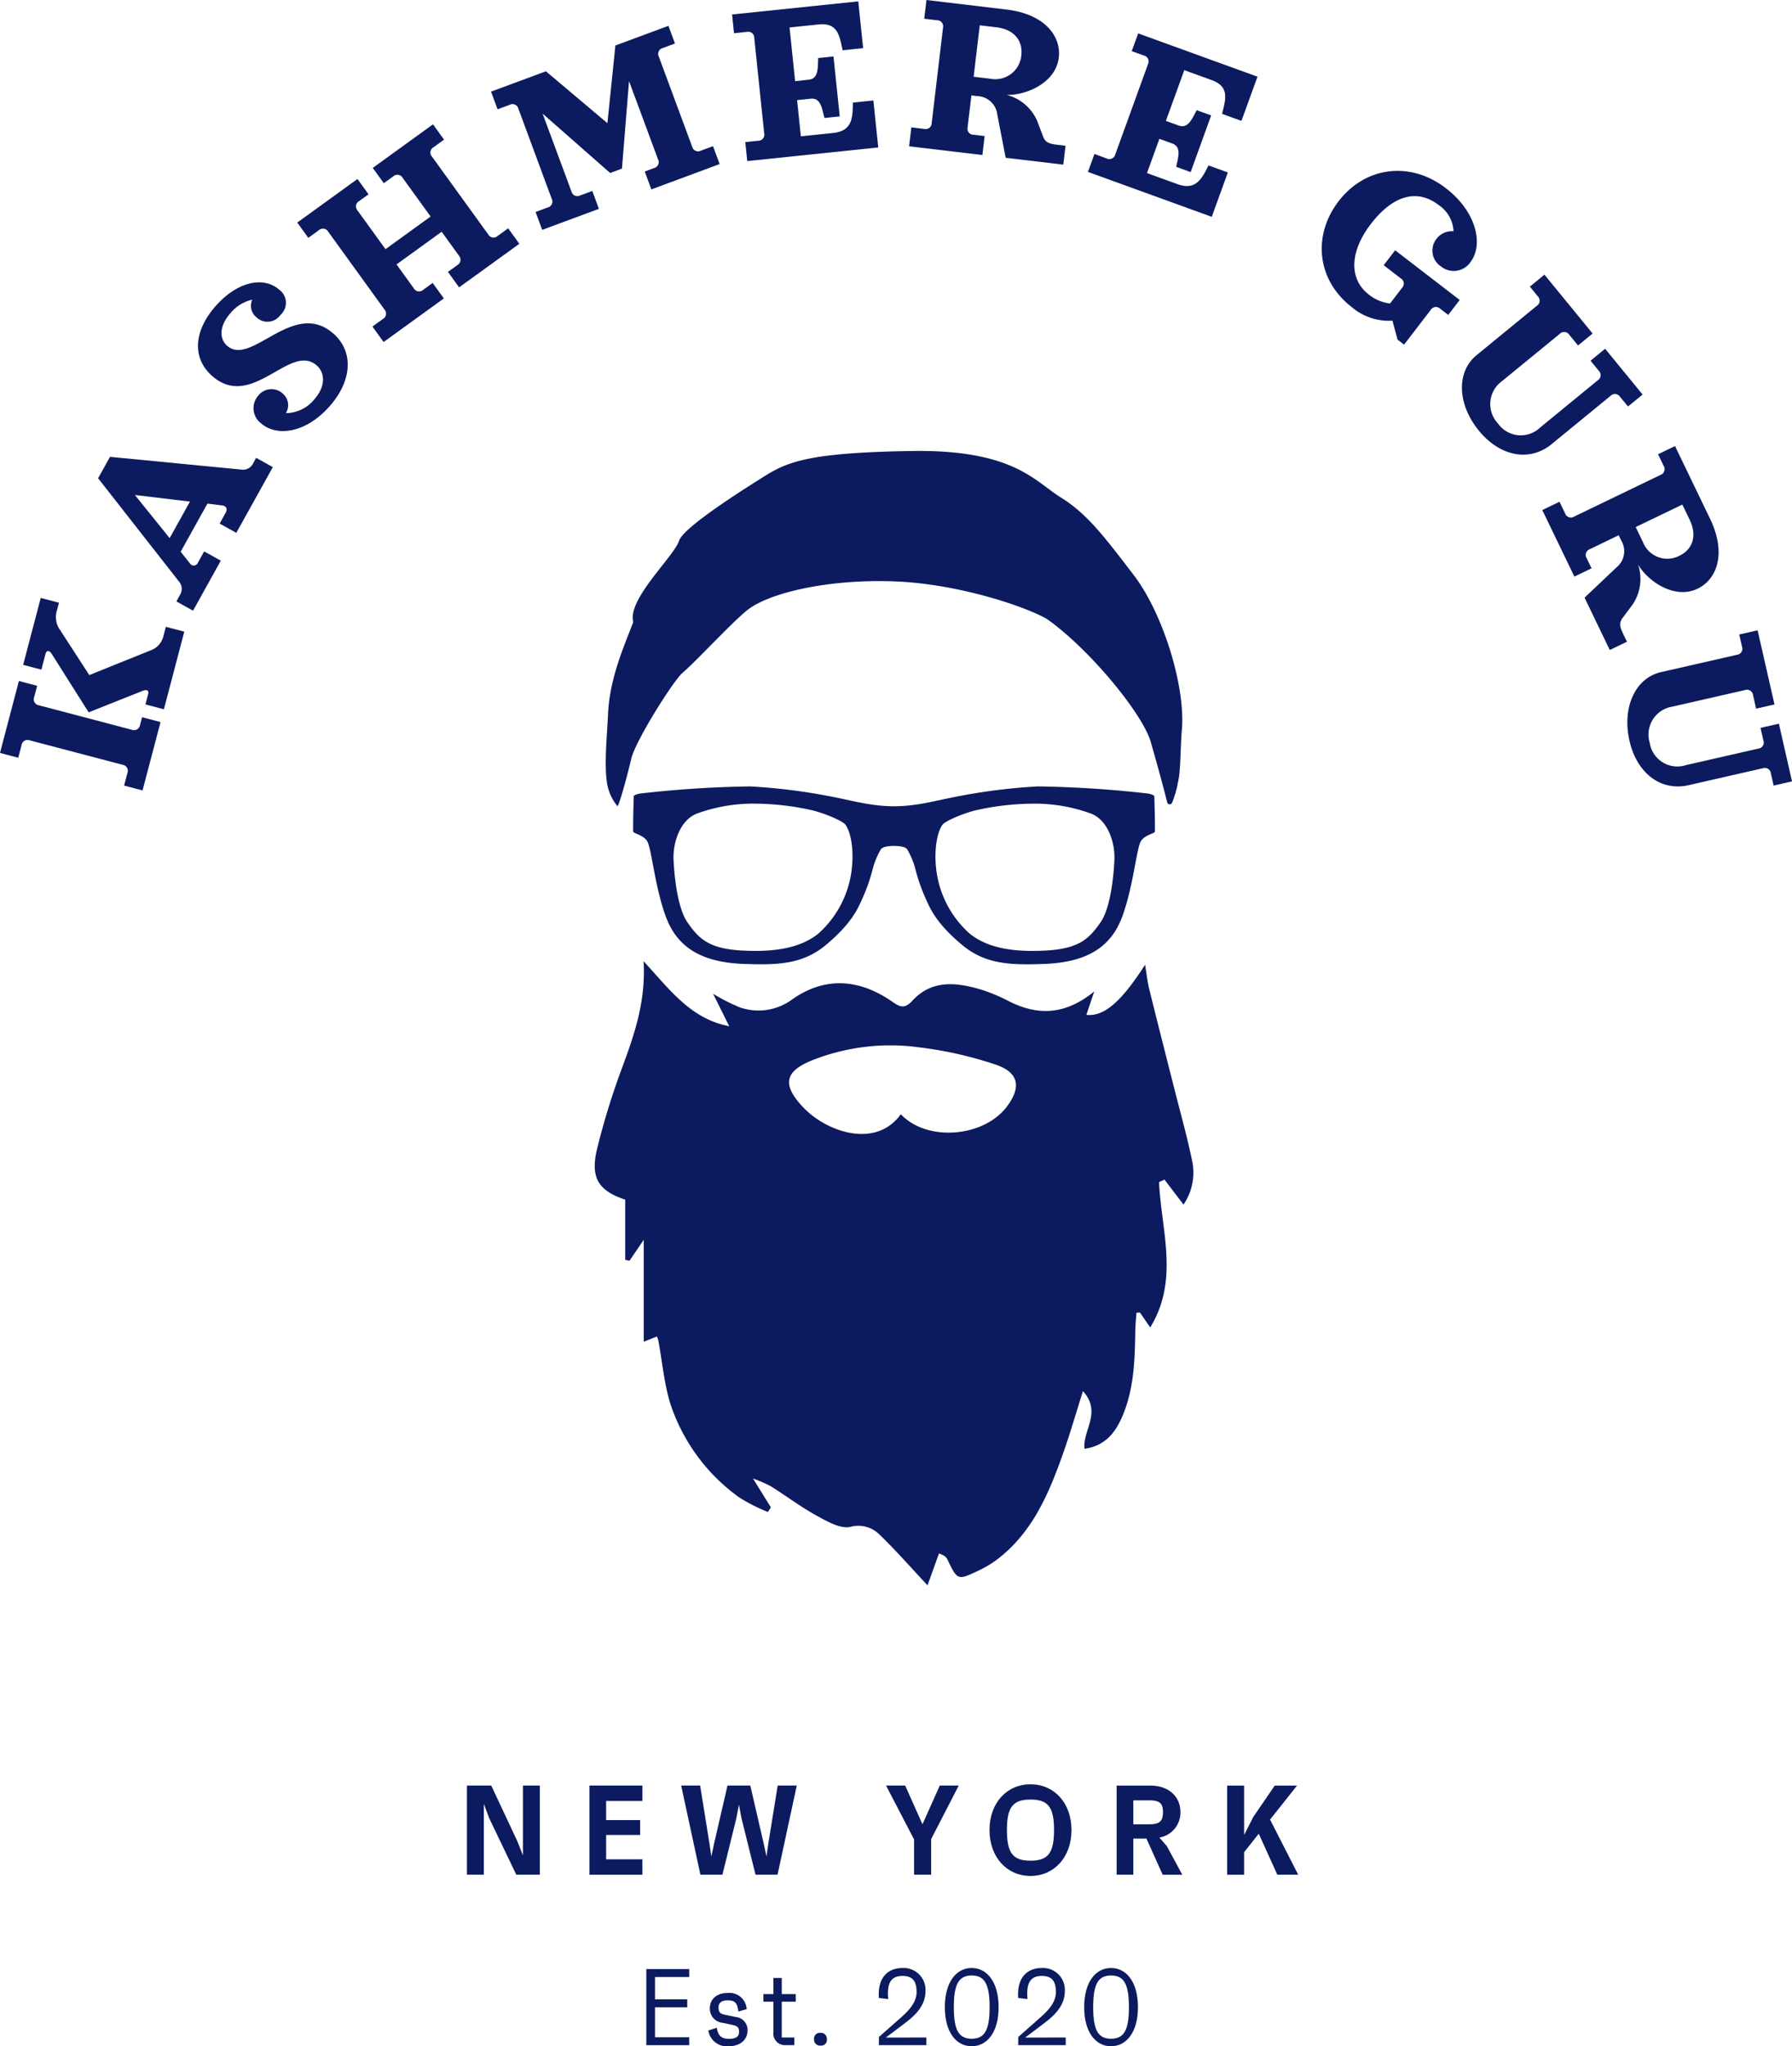 <svg xmlns="http://www.w3.org/2000/svg" xmlns:xlink="http://www.w3.org/1999/xlink" width="281.205" height="320.949" viewBox="0 0 281.205 320.949">
  <defs>
    <clipPath id="clip-path">
      <rect id="Rectangle_1" data-name="Rectangle 1" width="281.205" height="320.949" fill="#0c1b5f"/>
    </clipPath>
  </defs>
  <g id="Group_19" data-name="Group 19" transform="translate(109 -11)">
    <g id="Group_19-2" data-name="Group 19" transform="translate(-109 11)" clip-path="url(#clip-path)">
      <path id="Path_1" data-name="Path 1" d="M77.314,165.917l2.8,4.516-.466.731a27.778,27.778,0,0,1-4.528-2.308A29.471,29.471,0,0,1,64.4,154.366c-1.033-3.247-1.318-6.732-1.944-10.107a4.784,4.784,0,0,0-.228-.619l-2.061.813V128.468l-2.236,3.285-.67-.149v-9.429c-4.268-1.417-5.513-3.5-4.4-8.037A113.847,113.847,0,0,1,56.7,101.672c1.96-5.293,3.822-10.561,3.44-16.9,4.058,4.377,7.338,9.029,13.442,10.2-.823-1.656-1.549-3.114-2.531-5.09A29.457,29.457,0,0,0,75.216,92a8.9,8.9,0,0,0,8.277-1.259c5.177-3.625,10.552-3.178,15.693.393,1.11.772,1.875,1.213,3.139-.167,3.111-3.4,7.084-2.872,11-1.674a26.832,26.832,0,0,1,4.146,1.761c4.532,2.28,8.834,2.182,13.394-1.544-.541,1.6-.893,2.646-1.24,3.68,2.749.274,5.394-1.924,9.214-7.864.247,1.485.37,2.691.658,3.856,1.282,5.193,2.614,10.374,3.923,15.558.941,3.733,1.992,7.443,2.771,11.208a8.885,8.885,0,0,1-1.321,6.995c-1.071-1.4-2.029-2.659-2.99-3.918l-.848.4c.327,7.55,3.2,15.288-1.387,22.791-.638-.923-1.126-1.633-1.615-2.342l-.548.039c-.06.905-.162,1.814-.176,2.721-.075,4.631-.178,9.244-2.072,13.607-1.129,2.6-2.751,4.555-5.906,5.012-.324-2.886,2.778-5.693-.237-9.052-1.092,3.445-1.976,6.52-3.036,9.534-2.262,6.429-4.848,12.688-10.562,16.968a16.539,16.539,0,0,1-2.8,1.654c-3.288,1.565-3.3,1.54-4.912-1.83a1.725,1.725,0,0,0-.528-.53,4.794,4.794,0,0,0-.756-.333l-1.8,5c-2.46-2.625-4.907-5.426-7.575-8a4.689,4.689,0,0,0-4.555-1.163c-1.586.322-3.641-.87-5.279-1.771-2.481-1.364-4.763-3.086-7.165-4.6a23.35,23.35,0,0,0-2.815-1.225m23.2-57.132c4.082,4.352,13,3.644,16.643-1.2,2.3-3.057,1.889-5.36-1.777-6.587a60.769,60.769,0,0,0-11.95-2.7,33.4,33.4,0,0,0-16.849,2.033c-3.925,1.611-5.11,3.573-1.2,7.557,3.635,3.7,11.226,6.319,15.133.9" transform="translate(40.851 65.992)" fill="#0c1b5f"/>
      <path id="Path_2" data-name="Path 2" d="M52.643,157.473v13.984h-3.7l-4.233-8.83-.861-2.276v11.107H41.2V157.473h3.815l4.094,8.731.879,2.218V157.473Z" transform="translate(32.072 122.588)" fill="#0c1b5f"/>
      <path id="Path_3" data-name="Path 3" d="M54.626,159.89v3H59.96v2.337H54.626v3.815h5.693v2.417H52.01V157.473h8.309v2.417Z" transform="translate(40.488 122.588)" fill="#0c1b5f"/>
      <path id="Path_4" data-name="Path 4" d="M78.241,157.473l-3.016,13.984H71.77l-2.2-8.83-.4-2.157-.42,2.177-2.177,8.811H63.121L60.1,157.473h2.977l1.476,9.168.281,1.958.418-1.958,2.118-9.168H70.95l2.118,9.168.42,1.958.279-1.958,1.478-9.168Z" transform="translate(46.79 122.588)" fill="#0c1b5f"/>
      <path id="Path_5" data-name="Path 5" d="M89.586,157.473l-4.334,8.41v5.574H82.575v-5.535l-4.395-8.45h3l2.716,6.073,2.717-6.073Z" transform="translate(60.861 122.588)" fill="#0c1b5f"/>
      <path id="Path_6" data-name="Path 6" d="M100.172,164.551c0,4.274-2.757,7.189-6.431,7.189s-6.433-2.915-6.433-7.189c0-4.316,2.757-7.19,6.433-7.19s6.431,2.874,6.431,7.19m-2.737-.021c0-3.616-.959-4.773-3.694-4.773s-3.7,1.158-3.7,4.773c0,3.637.959,4.814,3.7,4.814s3.694-1.177,3.694-4.814" transform="translate(67.967 122.501)" fill="#0c1b5f"/>
      <path id="Path_7" data-name="Path 7" d="M103.2,165.784h-2.056v5.672H98.525V157.473H103.8c2.815,0,4.733,1.659,4.733,4.155a3.958,3.958,0,0,1-3.3,4l1.179,1.357,2.417,4.475h-3.077Zm-2.056-2.237h2.515c1.6,0,2.139-.478,2.139-1.9,0-1.4-.541-1.857-2.139-1.857h-2.515Z" transform="translate(76.699 122.589)" fill="#0c1b5f"/>
      <path id="Path_8" data-name="Path 8" d="M113.234,165.023l-2.3,2.9v3.536h-2.657V157.473h2.657v7.751l1.458-2.856,3.356-4.894h3.495l-4.235,5.332,4.416,8.65h-3.278Z" transform="translate(84.294 122.589)" fill="#0c1b5f"/>
      <path id="Path_9" data-name="Path 9" d="M58.39,174.9V178.4h5.063v1.247H58.39v4.7h5.371v1.245H57.026V173.658h6.735V174.9Z" transform="translate(44.393 135.188)" fill="#0c1b5f"/>
      <path id="Path_10" data-name="Path 10" d="M62.5,181.647l1.33-.427c.187,1.3.783,1.739,1.926,1.739,1.056,0,1.567-.341,1.567-1.09,0-.681-.221-.921-1.106-1.108l-1.416-.308a2.216,2.216,0,0,1-2.063-2.285c0-1.448,1.092-2.4,2.762-2.4a2.7,2.7,0,0,1,3.016,2.541l-1.311.356c-.155-1.517-.717-1.738-1.654-1.738-.989,0-1.449.358-1.449,1.142,0,.649.222.939.9,1.09l1.789.375a2.024,2.024,0,0,1,1.858,2.115c0,1.483-1.176,2.472-2.982,2.472a2.938,2.938,0,0,1-3.171-2.472" transform="translate(48.654 136.829)" fill="#0c1b5f"/>
      <path id="Path_11" data-name="Path 11" d="M70.238,178.158v5.627h1.978v1.193H70.784a1.809,1.809,0,0,1-1.859-1.96v-4.861H67.357v-1.192h1.569v-2.524h1.313v2.524h2.2v1.192Z" transform="translate(52.436 135.799)" fill="#0c1b5f"/>
      <path id="Path_12" data-name="Path 12" d="M71.828,180.29a.9.9,0,0,1,1.007-1.007.923.923,0,0,1,1,1.007.887.887,0,0,1-1,.989.919.919,0,0,1-1.007-.989" transform="translate(55.916 139.567)" fill="#0c1b5f"/>
      <path id="Path_13" data-name="Path 13" d="M85.01,184.472v1.193H77.558v-1.279l3.512-3.1c1.245-1.108,2.4-2.351,2.4-3.954,0-1.773-.683-2.525-2.216-2.525-1.706,0-2.49,1.024-2.234,3.633l-1.467-.173c-.221-3.086,1.314-4.7,3.7-4.7a3.426,3.426,0,0,1,3.614,3.648c0,2.387-1.841,3.938-3.153,4.944l-3.07,2.319Z" transform="translate(60.361 135.113)" fill="#0c1b5f"/>
      <path id="Path_14" data-name="Path 14" d="M91.806,179.716c0,3.9-1.791,6.12-4.227,6.12s-4.211-2.218-4.211-6.12c0-3.939,1.789-6.154,4.211-6.154s4.227,2.214,4.227,6.154m-1.414,0c0-3.58-.751-4.978-2.814-4.978-2.045,0-2.8,1.4-2.8,4.978,0,3.546.751,4.944,2.8,4.944,2.063,0,2.814-1.4,2.814-4.944" transform="translate(64.899 135.113)" fill="#0c1b5f"/>
      <path id="Path_15" data-name="Path 15" d="M97.3,184.472v1.193h-7.45v-1.279l3.512-3.1c1.243-1.108,2.4-2.351,2.4-3.954,0-1.773-.683-2.525-2.216-2.525-1.7,0-2.488,1.024-2.234,3.633l-1.465-.173c-.222-3.086,1.313-4.7,3.7-4.7a3.426,3.426,0,0,1,3.614,3.648c0,2.387-1.841,3.938-3.153,4.944l-3.07,2.319Z" transform="translate(69.932 135.113)" fill="#0c1b5f"/>
      <path id="Path_16" data-name="Path 16" d="M104.1,179.716c0,3.9-1.791,6.12-4.229,6.12-2.421,0-4.21-2.218-4.21-6.12,0-3.939,1.789-6.154,4.21-6.154,2.438,0,4.229,2.214,4.229,6.154m-1.416,0c0-3.58-.749-4.978-2.814-4.978-2.045,0-2.794,1.4-2.794,4.978,0,3.546.749,4.944,2.794,4.944,2.065,0,2.814-1.4,2.814-4.944" transform="translate(74.47 135.113)" fill="#0c1b5f"/>
      <path id="Path_17" data-name="Path 17" d="M19.473,82.164l.521-1.972a.951.951,0,0,0-.752-1.288L4.67,75.072a.952.952,0,0,0-1.289.751L2.862,77.8,0,77.044,2.966,65.761l2.863.754L5.362,68.29a.95.95,0,0,0,.752,1.286l14.571,3.834a.953.953,0,0,0,1.289-.752l.318-1.218,2.9.763L22.368,82.927Zm3.349-12.73.4-1.512c.19-.724-.121-.877-.9-.589l-8.407,3.345L8.149,61.566c-.421-.672-.839-.678-1.014-.02l-.64,2.435-2.862-.752,2.76-10.495,2.86.752-.3,1.152a3.436,3.436,0,0,0,.327,2.9l4.731,7.292,9.677-3.893a3.153,3.153,0,0,0,1.974-2.294l.363-1.38,2.894.759L25.719,70.2Z" transform="translate(0 41.052)" fill="#0c1b5f"/>
      <path id="Path_18" data-name="Path 18" d="M33.462,40.448,36.076,41.9,30.344,52.21,27.73,50.756l.941-1.693c.315-.564.123-1.062-.526-1.151l-2.332-.285-4.2,7.546,1.442,1.812a.7.7,0,0,0,1.268-.11l.975-1.752,2.614,1.453L23.552,64.42,20.94,62.965l.626-1.128a1.76,1.76,0,0,0-.217-1.988L8.656,43.649l1.867-3.358L31.268,42.3a1.726,1.726,0,0,0,1.684-.93Zm-10.39,6.861-8.642-1.033,5.453,6.767Z" transform="translate(6.738 31.365)" fill="#0c1b5f"/>
      <path id="Path_19" data-name="Path 19" d="M38.742,32.962c3.159,2.794,2.952,7.336-.63,11.386-3.786,4.281-8.359,4.775-10.753,2.657a2.969,2.969,0,0,1-.411-4.361,2.618,2.618,0,0,1,3.865-.26,2.378,2.378,0,0,1,.448,3.032,5.816,5.816,0,0,0,4.471-2.175c1.755-1.988,1.723-4.106.375-5.3-4.153-3.673-10.164,7.176-16.43,1.631-3.235-2.863-2.8-7.153.558-10.948,3.518-3.975,7.619-4.658,9.988-2.563A2.527,2.527,0,0,1,30.417,30a2.489,2.489,0,0,1-3.785.375,2.333,2.333,0,0,1-.649-2.757,6.175,6.175,0,0,0-3.436,2.139c-1.757,1.985-1.755,3.986-.507,5.09,3.8,3.358,10.409-7.455,16.7-1.887" transform="translate(13.6 19.385)" fill="#0c1b5f"/>
      <path id="Path_20" data-name="Path 20" d="M47.37,16.03,56.2,28.236a.95.95,0,0,0,1.471.237l1.654-1.2L61.079,29.7l-9.453,6.835-1.752-2.426,1.489-1.074a.954.954,0,0,0,.235-1.474l-2.71-3.747-7.082,5.122,2.71,3.747a.951.951,0,0,0,1.473.237l1.487-1.076,1.755,2.424L39.78,45.107l-1.754-2.424,1.654-1.2a.951.951,0,0,0,.235-1.473L31.087,27.807a.95.95,0,0,0-1.471-.237l-1.652,1.2-1.736-2.4,9.451-6.833,1.736,2.4-1.49,1.074a.951.951,0,0,0-.235,1.473l4.384,6.061,7.08-5.12L42.77,19.36a.953.953,0,0,0-1.473-.238L39.81,20.2l-1.734-2.4,9.451-6.835,1.734,2.4-1.654,1.2a.952.952,0,0,0-.237,1.471" transform="translate(20.418 8.538)" fill="#0c1b5f"/>
      <path id="Path_21" data-name="Path 21" d="M69.658,7.116l5.234,14.126a.951.951,0,0,0,1.355.621l1.914-.71,1.04,2.808L68.486,27.933l-1.039-2.806,1.465-.544a.949.949,0,0,0,.622-1.355L64.982,10.951,63.869,24.675l-1.85.686-10.6-9.31,4.528,12.213a.951.951,0,0,0,1.357.622l1.914-.71,1.037,2.806-8.9,3.3-1.039-2.808,1.912-.708a.948.948,0,0,0,.622-1.353L47.621,15.285a.95.95,0,0,0-1.355-.622l-1.914.71L43.326,12.6l8.61-3.191,9.652,8.137L62.841,5.363l8.321-3.086,1.028,2.774-1.914.71a.949.949,0,0,0-.619,1.355" transform="translate(33.728 1.773)" fill="#0c1b5f"/>
      <path id="Path_22" data-name="Path 22" d="M86.769,15.663l.767,7.37L66.978,25.169l-.309-2.975,2.029-.21a.951.951,0,0,0,.939-1.158L68.08,5.848a.95.95,0,0,0-1.156-.939L64.9,5.12l-.3-2.943L84.4.121l.763,7.336-3.212.333c-.507-2.237-.727-4.366-3.772-4.05l-4.562.473.873,8.418,2.131-.221c1.554-.162,1.416-1.821,1.49-3.4l2.4-.249.978,9.4-2.4.249c-.4-1.531-.571-3.187-2.161-3.023l-2.129.222.59,5.679,5.07-.526c3.045-.315,3.063-2.437,3.093-4.763Z" transform="translate(50.282 0.094)" fill="#0c1b5f"/>
      <path id="Path_23" data-name="Path 23" d="M104.764,22.856l-.354,2.966L95.367,24.75l-1.316-6.8a3.251,3.251,0,0,0-3.15-2.874l-.909-.108-.6,4.994a.95.95,0,0,0,.921,1.17l1.755.21-.352,2.97L80.214,22.949l.352-2.97,2.026.242A.948.948,0,0,0,83.76,19.3L85.537,4.348a.953.953,0,0,0-.919-1.172l-2.026-.238L82.94,0,95.527,1.5c5.873.7,8.583,4.1,8.174,7.543-.477,4.014-5.225,5.949-8.188,5.837a7.17,7.17,0,0,1,4.789,4.06l.912,2.4c.308.859.781,1.188,2.063,1.341ZM97.823,8.682c.269-2.26-1.094-4.066-3.891-4.4L91.3,3.972l-.957,8.064,2.632.315a4.1,4.1,0,0,0,4.85-3.669" transform="translate(62.444 0.001)" fill="#0c1b5f"/>
      <path id="Path_24" data-name="Path 24" d="M117.947,24.753l-2.525,6.965L95.994,24.672l1.021-2.812,1.917.7a.95.95,0,0,0,1.35-.631l5.134-14.155a.951.951,0,0,0-.631-1.35l-1.919-.694,1.01-2.782L122.6,9.736l-2.517,6.934-3.036-1.1c.521-2.234,1.252-4.247-1.622-5.291l-4.315-1.565-2.886,7.957,2.013.729c1.471.534,2.068-1.019,2.828-2.408l2.266.822L112.111,24.7l-2.269-.823c.309-1.551.879-3.116-.624-3.662l-2.013-.729-1.946,5.367,4.793,1.739c2.874,1.042,3.817-.857,4.861-2.938Z" transform="translate(74.729 2.292)" fill="#0c1b5f"/>
      <path id="Path_25" data-name="Path 25" d="M138.271,35.317l-1.8,2.344-1.266-.975a.954.954,0,0,0-1.48.194l-4.181,5.442-1.026-.786-.8-2.974a8.945,8.945,0,0,1-6.331-2.081c-5.577-4.29-6.228-11.3-2.106-16.666,4.1-5.335,11.135-6.4,16.821-2.027,4.821,3.708,5.956,8.866,3.845,11.613a3.184,3.184,0,0,1-4.644.631,2.969,2.969,0,0,1-.7-4.27,3.059,3.059,0,0,1,2.7-1.225,5.229,5.229,0,0,0-2.358-4.126c-3.287-2.527-7.091-1.6-10.612,2.986-3.335,4.338-3.473,8.645-.324,11.069a6.463,6.463,0,0,0,3.335,1.4l1.887-2.453a.95.95,0,0,0-.194-1.476l-2.694-2.07,1.8-2.344Z" transform="translate(90.787 11.732)" fill="#0c1b5f"/>
      <path id="Path_26" data-name="Path 26" d="M155.053,44.9,153.8,43.38a.95.95,0,0,0-1.483-.148l-9.259,7.582c-3.368,2.758-8.007,2.031-11.411-2.125-3.319-4.051-3.632-9.156-.343-11.848l9.445-7.735a.951.951,0,0,0,.146-1.483L139.65,26.1l2.289-1.875,7.559,9.232-2.289,1.875-1.376-1.684a.95.95,0,0,0-1.481-.146L135.3,40.909a4.438,4.438,0,0,0-.637,6.678,4.374,4.374,0,0,0,6.607.608l9.049-7.411a.951.951,0,0,0,.146-1.483l-1.291-1.579,2.289-1.875,5.88,7.183Z" transform="translate(100.419 18.856)" fill="#0c1b5f"/>
      <path id="Path_27" data-name="Path 27" d="M149.369,70.03l-2.7,1.3-3.954-8.208,5.024-4.763a3.25,3.25,0,0,0,.729-4.2l-.4-.825-4.532,2.186a.949.949,0,0,0-.493,1.407l.766,1.592-2.694,1.3-5.035-10.441,2.7-1.3.886,1.837a.95.95,0,0,0,1.405.493l13.566-6.543a.949.949,0,0,0,.493-1.4l-.886-1.837,2.664-1.284,5.508,11.421c2.566,5.327,1.154,9.442-1.967,10.95-3.646,1.755-7.829-1.208-9.328-3.769a7.167,7.167,0,0,1-.848,6.223l-1.535,2.058c-.558.722-.582,1.3-.02,2.463Zm8.222-13.475c2.052-.989,2.842-3.105,1.617-5.647l-1.151-2.388-7.32,3.528,1.151,2.388a4.1,4.1,0,0,0,5.7,2.118" transform="translate(105.94 30.621)" fill="#0c1b5f"/>
      <path id="Path_28" data-name="Path 28" d="M166.544,79.941l-.437-1.923a.95.95,0,0,0-1.263-.791l-11.665,2.657c-4.242.967-8.069-1.752-9.262-6.988-1.163-5.1.832-9.812,4.974-10.756l11.9-2.712a.948.948,0,0,0,.791-1.261l-.437-1.921,2.883-.658,2.652,11.633-2.885.656-.482-2.12a.949.949,0,0,0-1.261-.795l-11.4,2.6a4.437,4.437,0,0,0-3.55,5.691,4.375,4.375,0,0,0,5.643,3.489l11.4-2.6a.948.948,0,0,0,.793-1.261l-.454-1.988,2.885-.656,2.059,9.047Z" transform="translate(111.78 43.274)" fill="#0c1b5f"/>
      <path id="Path_29" data-name="Path 29" d="M137.641,70.855s-.153-.229-1-.384a172.624,172.624,0,0,0-17.262-1.115,92.066,92.066,0,0,0-12.841,1.615c-3.39.647-6.1,1.481-9.737,1.5-3.637-.016-6.349-.85-9.737-1.5a92.066,92.066,0,0,0-12.841-1.615,172.623,172.623,0,0,0-17.262,1.115c-.847.155-1,.384-1,.384s-.155,5.307-.078,5.613,1.859.541,2.307,1.73c.654,1.73,1.131,6.861,2.73,11.38,1.77,5,5.613,7.343,12.188,7.612,5.864.24,9.574-.037,13.187-3.114s4.7-5.206,5.5-7.036a28.1,28.1,0,0,0,1.654-4.69A11.9,11.9,0,0,1,94.755,79.2c.292-.389,1.156-.486,1.75-.5v0s.116-.007.3-.007.3.007.3.007v0c.594.018,1.458.114,1.75.5a11.96,11.96,0,0,1,1.307,3.153,27.934,27.934,0,0,0,1.654,4.69c.793,1.83,1.883,3.961,5.5,7.036s7.324,3.354,13.187,3.114c6.573-.269,10.418-2.614,12.188-7.612,1.6-4.519,2.075-9.65,2.728-11.38.45-1.19,2.23-1.423,2.307-1.73s-.076-5.613-.076-5.613M90.195,82.111A15.977,15.977,0,0,1,84.975,92.4c-3.141,2.591-7.694,2.9-11.814,2.709-5.458-.26-6.979-1.883-8.754-4.4-1.61-2.276-2.088-7.416-2.2-9.853-.117-2.591.969-6.241,3.729-7.262a25.709,25.709,0,0,1,9.3-1.531,41.7,41.7,0,0,1,8.832,1.06c1.729.432,4.684,1.611,5.143,2.276.784,1.138,1.3,3.671.98,6.712m41.2-1.256c-.11,2.437-.589,7.576-2.2,9.853-1.777,2.513-3.3,4.137-8.754,4.4-4.121.2-8.675-.117-11.814-2.709a15.987,15.987,0,0,1-5.222-10.285c-.317-3.041.2-5.574.982-6.712.459-.665,3.415-1.844,5.142-2.276a41.745,41.745,0,0,1,8.832-1.06,25.712,25.712,0,0,1,9.3,1.531c2.76,1.021,3.847,4.67,3.729,7.262" transform="translate(43.488 53.992)" fill="#0c1b5f"/>
      <path id="Path_30" data-name="Path 30" d="M64.953,53.862c.663-2.161,10.662-8.4,13.3-10.063,3.731-2.351,7.093-3.758,23.141-4.019s19.353,4.747,23.471,7.292,6.872,6.2,11.469,12.216,8.158,17.6,7.505,24.353c-.249,3.24-.158,6.388-.612,8.154a15.2,15.2,0,0,1-.905,3.148.411.411,0,0,1-.779-.064c-.445-1.875-1.782-6.753-2.5-9.2C138.026,81.4,129.554,71,122.726,66.162c-3.059-1.848-13.842-5.583-24.1-5.937-10.641-.366-19.4,1.885-22.7,4.309-2.276,1.674-8.259,8.211-10.422,10.031-1.414,1.188-7.406,10.673-8.058,13.5s-1.976,7.578-2.179,7.4a7.556,7.556,0,0,1-1.636-3.7c-.438-3.052.021-7.34.18-10.783.26-5.664,2.584-10.74,3.954-14.374-.967-3.6,6.431-10.3,7.187-12.759" transform="translate(41.608 30.96)" fill="#0c1b5f"/>
    </g>
  </g>
</svg>
